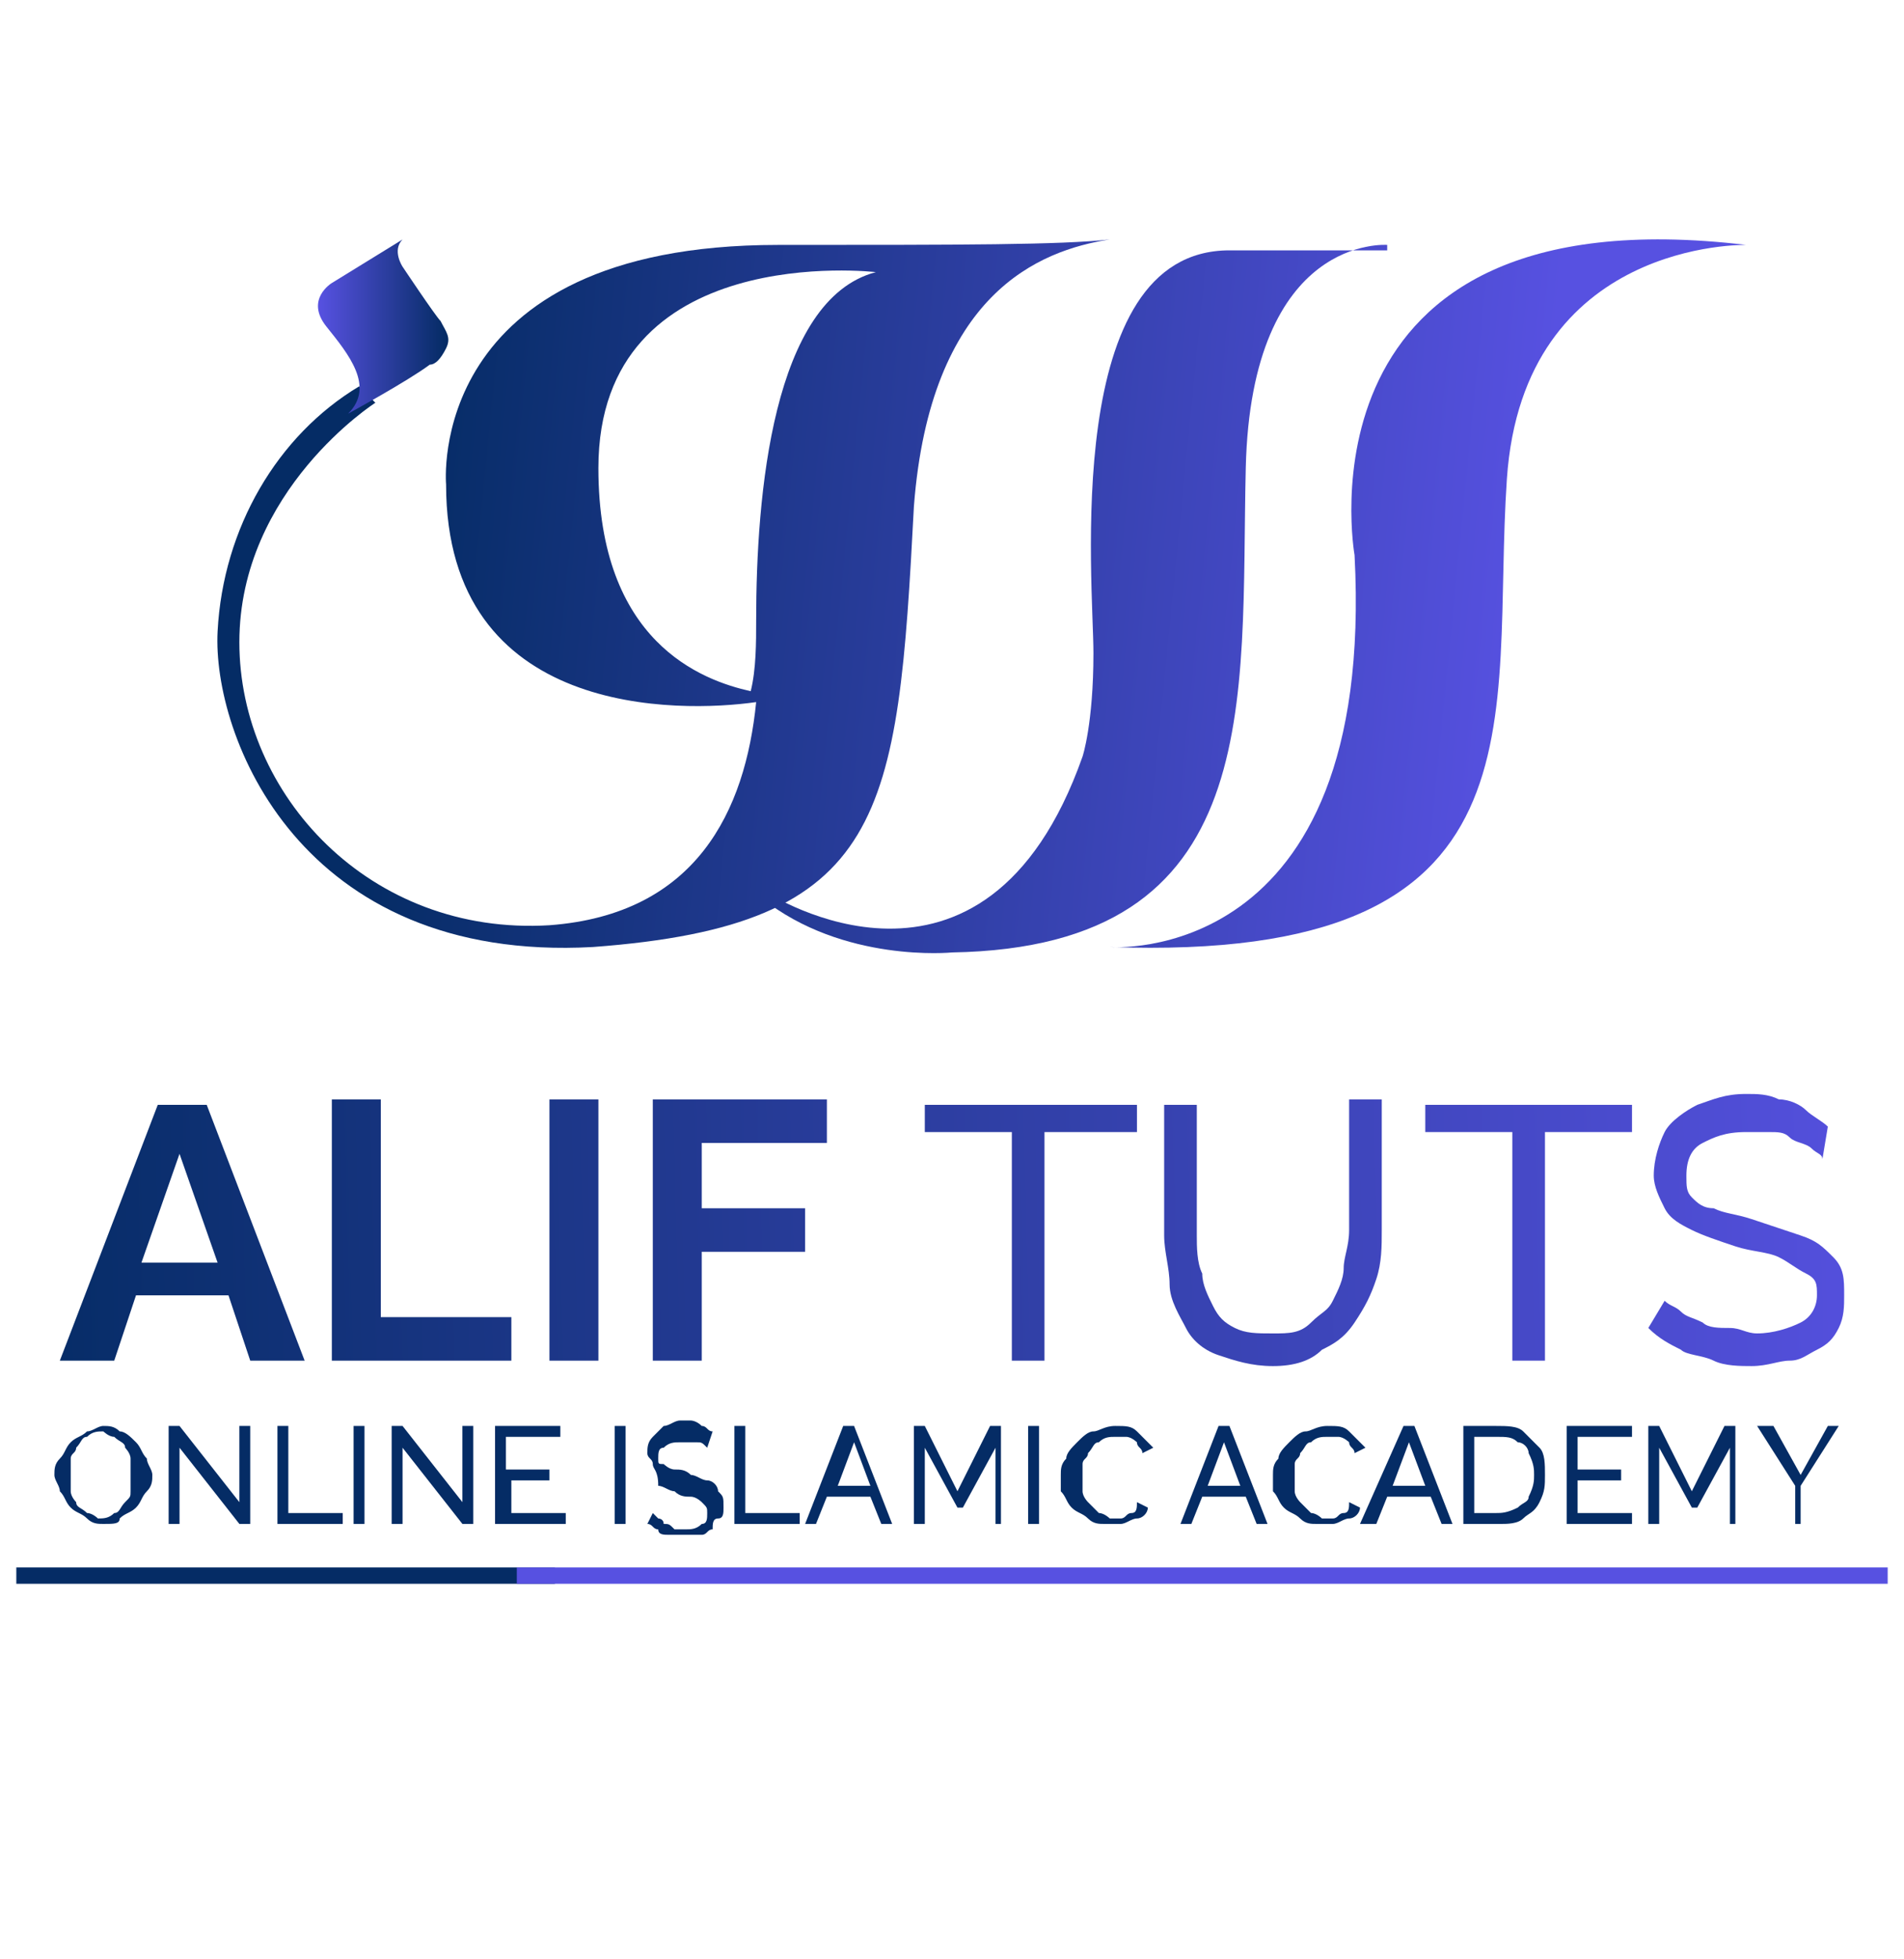<?xml version="1.0" encoding="utf-8"?>
<!-- Generator: Adobe Illustrator 28.2.0, SVG Export Plug-In . SVG Version: 6.00 Build 0)  -->
<svg version="1.1" id="Layer_1" xmlns="http://www.w3.org/2000/svg" xmlns:xlink="http://www.w3.org/1999/xlink" x="0px" y="0px"
	 viewBox="0 0 35 36" style="enable-background:new 0 0 35 36;" xml:space="preserve">
<style type="text/css">
	.st0{fill:url(#SVGID_1_);}
	.st1{fill:url(#SVGID_00000057830497748140875430000013379308186402541229_);}
	.st2{fill:url(#SVGID_00000088127588292621580820000009833985577743054750_);}
	.st3{fill:url(#SVGID_00000002351527452481944890000011861170334712308884_);}
	.st4{fill:url(#SVGID_00000146484248579442179420000008750936094422149003_);}
	.st5{fill:url(#SVGID_00000157992947893043777120000010851169438480590264_);}
	.st6{fill:url(#SVGID_00000067231953890492832410000011490113989293600394_);}
	.st7{fill:url(#SVGID_00000062904922791409709040000009474459512868831119_);}
	.st8{fill:url(#SVGID_00000158717750105080958090000012458940494942647958_);}
	.st9{fill:url(#SVGID_00000028322363344008059190000013416429127152324496_);}
	.st10{fill:url(#SVGID_00000093879234591908877100000004605387756558171013_);}
	.st11{fill:url(#SVGID_00000021107890462350226090000011904549088553959557_);}
	.st12{fill:#052C65;}
	.st13{fill:#5751E1;}
	.st14{fill:url(#SVGID_00000099621000850865738210000005729872986890662840_);}
	.st15{fill:url(#SVGID_00000018228488909305171770000013694660015729353356_);}
	.st16{fill:url(#SVGID_00000053510725366327463820000014375558418821786767_);}
	.st17{fill:url(#SVGID_00000139972676488262110550000009836401664741202364_);}
</style>
<g>
	<g>
		
			<linearGradient id="SVGID_1_" gradientUnits="userSpaceOnUse" x1="27.976" y1="26.38" x2="7.313" y2="28.433" gradientTransform="matrix(1 0 0 -1 0 38)">
			<stop  offset="0" style="stop-color:#5751E1"/>
			<stop  offset="1" style="stop-color:#052C65"/>
		</linearGradient>
		<path class="st0" d="M25.5,4.5c0,0-2.5-0.2-2.6,4.1c-0.1,4.3,0.4,8.8-5.4,8.9c0,0-2,0.2-3.5-1l0.1-0.1c0,0,4,2.6,5.8-2.5
			c0,0,0.2-0.6,0.2-1.9s-0.6-7.4,2.5-7.4H25.5z"/>
		
			<linearGradient id="SVGID_00000094608631651092156660000012901982531637054865_" gradientUnits="userSpaceOnUse" x1="28.126" y1="26.827" x2="7.463" y2="28.879" gradientTransform="matrix(1 0 0 -1 0 38)">
			<stop  offset="0" style="stop-color:#5751E1"/>
			<stop  offset="1" style="stop-color:#052C65"/>
		</linearGradient>
		<path style="fill:url(#SVGID_00000094608631651092156660000012901982531637054865_);" d="M32.1,4.5c0,0-4.1-0.1-4.4,4.3
			s0.9,8.9-7.3,8.6c0,0,4.9,0.4,4.5-7.2C24.9,10.2,23.7,3.5,32.1,4.5z"/>
		
			<linearGradient id="SVGID_00000062889809244340790180000017550899251884961443_" gradientUnits="userSpaceOnUse" x1="28.02" y1="25.759" x2="7.357" y2="27.811" gradientTransform="matrix(1 0 0 -1 0 38)">
			<stop  offset="0" style="stop-color:#5751E1"/>
			<stop  offset="1" style="stop-color:#052C65"/>
		</linearGradient>
		<path style="fill:url(#SVGID_00000062889809244340790180000017550899251884961443_);" d="M14.3,4.5c-6.5,0-6.1,4.4-6.1,4.4
			c0,4.3,4.3,4.2,5.7,4c-0.2,2-1.1,3.9-3.8,4.1c-3.3,0.2-5.7-2.4-5.7-5.2s2.5-4.4,2.5-4.4L6.6,7.1C5.1,8,4.1,9.7,4,11.6
			s1.5,6.1,6.9,5.8c5.4-0.4,5.6-2.4,5.9-8.1c0.3-3.9,2.3-4.7,3.6-4.9C19.5,4.5,17.7,4.5,14.3,4.5z M13.9,11.4c0,0.4,0,0.9-0.1,1.3
			c-0.9-0.2-2.8-0.9-2.8-4.1C11,4.4,16.1,5,16.1,5C14.2,5.5,13.9,9.1,13.9,11.4z"/>
		<g>
			<g>
				
					<linearGradient id="SVGID_00000162341382330952618310000003207152344073412795_" gradientUnits="userSpaceOnUse" x1="5.853" y1="6.015" x2="8.187" y2="6.015">
					<stop  offset="0" style="stop-color:#5751E1"/>
					<stop  offset="1" style="stop-color:#052C65"/>
				</linearGradient>
				<path style="fill:url(#SVGID_00000162341382330952618310000003207152344073412795_);" d="M6.4,7.6c0,0,1.1-0.6,1.5-0.9
					C8,6.7,8.1,6.6,8.2,6.4s0-0.3-0.1-0.5C8,5.8,7.4,4.9,7.4,4.9s-0.2-0.3,0-0.5L6.1,5.2c0,0-0.5,0.3-0.1,0.8S6.9,7.1,6.4,7.6"/>
			</g>
		</g>
	</g>
	<g>
		
			<linearGradient id="SVGID_00000031196476889556428980000016504628241018398357_" gradientUnits="userSpaceOnUse" x1="35.373" y1="21.819" x2="0.207" y2="22.764">
			<stop  offset="0" style="stop-color:#5751E1"/>
			<stop  offset="1" style="stop-color:#052C65"/>
		</linearGradient>
		<path style="fill:url(#SVGID_00000031196476889556428980000016504628241018398357_);" d="M2.9,20.3h0.9L5.6,25h-1l-0.4-1.2H2.5
			L2.1,25h-1L2.9,20.3z M4,23.2l-0.7-2l-0.7,2H4z"/>
		
			<linearGradient id="SVGID_00000124157172017672426970000011085562752094515103_" gradientUnits="userSpaceOnUse" x1="35.376" y1="21.915" x2="0.209" y2="22.859">
			<stop  offset="0" style="stop-color:#5751E1"/>
			<stop  offset="1" style="stop-color:#052C65"/>
		</linearGradient>
		<path style="fill:url(#SVGID_00000124157172017672426970000011085562752094515103_);" d="M6.1,25v-4.8h0.9v4h2.4V25
			C9.5,25,6.1,25,6.1,25z"/>
		
			<linearGradient id="SVGID_00000052808083854186931410000004335931086083105423_" gradientUnits="userSpaceOnUse" x1="35.378" y1="21.987" x2="0.211" y2="22.932">
			<stop  offset="0" style="stop-color:#5751E1"/>
			<stop  offset="1" style="stop-color:#052C65"/>
		</linearGradient>
		<path style="fill:url(#SVGID_00000052808083854186931410000004335931086083105423_);" d="M10.1,25v-4.8H11V25H10.1z"/>
		
			<linearGradient id="SVGID_00000096052111339359447620000010724922437213858177_" gradientUnits="userSpaceOnUse" x1="35.379" y1="22.034" x2="0.212" y2="22.978">
			<stop  offset="0" style="stop-color:#5751E1"/>
			<stop  offset="1" style="stop-color:#052C65"/>
		</linearGradient>
		<path style="fill:url(#SVGID_00000096052111339359447620000010724922437213858177_);" d="M12,25v-4.8h3.2v0.8h-2.3v1.2h1.9v0.8
			h-1.9v2L12,25L12,25z"/>
		
			<linearGradient id="SVGID_00000089575772497878259410000005735517272108728233_" gradientUnits="userSpaceOnUse" x1="35.383" y1="22.188" x2="0.216" y2="23.133">
			<stop  offset="0" style="stop-color:#5751E1"/>
			<stop  offset="1" style="stop-color:#052C65"/>
		</linearGradient>
		<path style="fill:url(#SVGID_00000089575772497878259410000005735517272108728233_);" d="M20.8,20.8h-1.6V25h-0.6v-4.2h-1.6v-0.5
			h3.9V20.8z"/>
		
			<linearGradient id="SVGID_00000137104414917051611900000007738699011851090845_" gradientUnits="userSpaceOnUse" x1="35.387" y1="22.317" x2="0.22" y2="23.262">
			<stop  offset="0" style="stop-color:#5751E1"/>
			<stop  offset="1" style="stop-color:#052C65"/>
		</linearGradient>
		<path style="fill:url(#SVGID_00000137104414917051611900000007738699011851090845_);" d="M23.4,25.1c-0.4,0-0.7-0.1-1-0.2
			c-0.3-0.1-0.5-0.3-0.6-0.5s-0.3-0.5-0.3-0.8s-0.1-0.6-0.1-0.9v-2.4H22v2.4c0,0.2,0,0.5,0.1,0.7c0,0.2,0.1,0.4,0.2,0.6
			c0.1,0.2,0.2,0.3,0.4,0.4c0.2,0.1,0.4,0.1,0.7,0.1c0.3,0,0.5,0,0.7-0.2s0.3-0.2,0.4-0.4c0.1-0.2,0.2-0.4,0.2-0.6s0.1-0.4,0.1-0.7
			v-2.4h0.6v2.4c0,0.3,0,0.6-0.1,0.9s-0.2,0.5-0.4,0.8s-0.4,0.4-0.6,0.5C24.1,25,23.8,25.1,23.4,25.1z"/>
		
			<linearGradient id="SVGID_00000062180482860002688460000011287282459496034202_" gradientUnits="userSpaceOnUse" x1="35.39" y1="22.435" x2="0.223" y2="23.38">
			<stop  offset="0" style="stop-color:#5751E1"/>
			<stop  offset="1" style="stop-color:#052C65"/>
		</linearGradient>
		<path style="fill:url(#SVGID_00000062180482860002688460000011287282459496034202_);" d="M30,20.8h-1.6V25h-0.6v-4.2h-1.6v-0.5H30
			V20.8z"/>
		
			<linearGradient id="SVGID_00000157280421082852984460000002316493893863340687_" gradientUnits="userSpaceOnUse" x1="35.394" y1="22.579" x2="0.227" y2="23.523">
			<stop  offset="0" style="stop-color:#5751E1"/>
			<stop  offset="1" style="stop-color:#052C65"/>
		</linearGradient>
		<path style="fill:url(#SVGID_00000157280421082852984460000002316493893863340687_);" d="M33.5,21.3c0-0.1-0.1-0.1-0.2-0.2
			S33,21,32.9,20.9s-0.2-0.1-0.4-0.1c-0.1,0-0.3,0-0.4,0c-0.4,0-0.6,0.1-0.8,0.2s-0.3,0.3-0.3,0.6c0,0.2,0,0.3,0.1,0.4
			c0.1,0.1,0.2,0.2,0.4,0.2c0.2,0.1,0.4,0.1,0.7,0.2c0.3,0.1,0.6,0.2,0.9,0.3s0.4,0.2,0.6,0.4s0.2,0.4,0.2,0.7c0,0.2,0,0.4-0.1,0.6
			c-0.1,0.2-0.2,0.3-0.4,0.4s-0.3,0.2-0.5,0.2s-0.4,0.1-0.7,0.1c-0.2,0-0.5,0-0.7-0.1s-0.5-0.1-0.6-0.2c-0.2-0.1-0.4-0.2-0.6-0.4
			l0.3-0.5c0.1,0.1,0.2,0.1,0.3,0.2c0.1,0.1,0.2,0.1,0.4,0.2c0.1,0.1,0.3,0.1,0.5,0.1c0.2,0,0.3,0.1,0.5,0.1c0.3,0,0.6-0.1,0.8-0.2
			c0.2-0.1,0.3-0.3,0.3-0.5c0-0.2,0-0.3-0.2-0.4s-0.3-0.2-0.5-0.3c-0.2-0.1-0.5-0.1-0.8-0.2c-0.3-0.1-0.6-0.2-0.8-0.3
			c-0.2-0.1-0.4-0.2-0.5-0.4s-0.2-0.4-0.2-0.6c0-0.3,0.1-0.6,0.2-0.8c0.1-0.2,0.4-0.4,0.6-0.5c0.3-0.1,0.5-0.2,0.9-0.2
			c0.2,0,0.4,0,0.6,0.1c0.2,0,0.4,0.1,0.5,0.2s0.3,0.2,0.4,0.3L33.5,21.3z"/>
		<rect x="0.3" y="28.8" class="st12" width="9.9" height="0.3"/>
		<rect x="9.5" y="28.8" class="st13" width="25.2" height="0.3"/>
		<path class="st12" d="M1.9,28c-0.1,0-0.2,0-0.3-0.1s-0.2-0.1-0.3-0.2c-0.1-0.1-0.1-0.2-0.2-0.3c0-0.1-0.1-0.2-0.1-0.3
			s0-0.2,0.1-0.3s0.1-0.2,0.2-0.3c0.1-0.1,0.2-0.1,0.3-0.2c0.1,0,0.2-0.1,0.3-0.1c0.1,0,0.2,0,0.3,0.1c0.1,0,0.2,0.1,0.3,0.2
			c0.1,0.1,0.1,0.2,0.2,0.3c0,0.1,0.1,0.2,0.1,0.3c0,0.1,0,0.2-0.1,0.3s-0.1,0.2-0.2,0.3c-0.1,0.1-0.2,0.1-0.3,0.2
			C2.2,28,2.1,28,1.9,28z M1.3,27.1c0,0.1,0,0.2,0,0.3c0,0.1,0.1,0.2,0.1,0.2c0,0.1,0.1,0.1,0.2,0.2c0.1,0,0.2,0.1,0.2,0.1
			c0.1,0,0.2,0,0.3-0.1c0.1,0,0.1-0.1,0.2-0.2s0.1-0.1,0.1-0.2c0-0.1,0-0.2,0-0.3s0-0.2,0-0.3s-0.1-0.2-0.1-0.2
			c0-0.1-0.1-0.1-0.2-0.2c-0.1,0-0.2-0.1-0.2-0.1c-0.1,0-0.2,0-0.3,0.1c-0.1,0-0.1,0.1-0.2,0.2c0,0.1-0.1,0.1-0.1,0.2
			S1.3,27,1.3,27.1z"/>
		<path class="st12" d="M3.3,26.6V28H3.1v-1.8h0.2l1.1,1.4v-1.4h0.2V28H4.4L3.3,26.6z"/>
		<path class="st12" d="M5.1,28v-1.8h0.2v1.6h1V28C6.3,28,5.1,28,5.1,28z"/>
		<path class="st12" d="M6.5,28v-1.8h0.2V28H6.5z"/>
		<path class="st12" d="M7.4,26.6V28H7.2v-1.8h0.2l1.1,1.4v-1.4h0.2V28H8.5L7.4,26.6z"/>
		<path class="st12" d="M10.4,27.8V28H9.1v-1.8h1.2v0.2h-1V27h0.8v0.2H9.4v0.6L10.4,27.8L10.4,27.8z"/>
		<path class="st12" d="M11.3,28v-1.8h0.2V28H11.3z"/>
		<path class="st12" d="M13,26.6C13,26.5,13,26.5,13,26.6c-0.1-0.1-0.1-0.1-0.2-0.1c0,0-0.1,0-0.1,0s-0.1,0-0.2,0
			c-0.1,0-0.2,0-0.3,0.1c-0.1,0-0.1,0.1-0.1,0.2c0,0.1,0,0.1,0.1,0.1c0,0,0.1,0.1,0.2,0.1s0.2,0,0.3,0.1c0.1,0,0.2,0.1,0.3,0.1
			s0.2,0.1,0.2,0.2c0.1,0.1,0.1,0.1,0.1,0.3c0,0.1,0,0.2-0.1,0.2s-0.1,0.1-0.1,0.2c-0.1,0-0.1,0.1-0.2,0.1s-0.2,0-0.3,0
			s-0.2,0-0.3,0s-0.2,0-0.2-0.1c-0.1,0-0.1-0.1-0.2-0.1l0.1-0.2c0,0,0.1,0.1,0.1,0.1c0,0,0.1,0,0.1,0.1c0.1,0,0.1,0,0.2,0.1
			c0.1,0,0.1,0,0.2,0c0.1,0,0.2,0,0.3-0.1c0.1,0,0.1-0.1,0.1-0.2c0-0.1,0-0.1-0.1-0.2c0,0-0.1-0.1-0.2-0.1s-0.2,0-0.3-0.1
			c-0.1,0-0.2-0.1-0.3-0.1C12.1,27,12,27,12,26.9s-0.1-0.1-0.1-0.2c0-0.1,0-0.2,0.1-0.3c0.1-0.1,0.1-0.1,0.2-0.2
			c0.1,0,0.2-0.1,0.3-0.1c0.1,0,0.2,0,0.2,0s0.1,0,0.2,0.1c0.1,0,0.1,0.1,0.2,0.1L13,26.6z"/>
		<path class="st12" d="M13.5,28v-1.8h0.2v1.6h1V28C14.7,28,13.5,28,13.5,28z"/>
		<path class="st12" d="M15.5,26.2h0.2l0.7,1.8h-0.2L16,27.5h-0.8L15,28h-0.2L15.5,26.2z M16,27.3l-0.3-0.8l-0.3,0.8H16z"/>
		<path class="st12" d="M18.3,28v-1.4l-0.6,1.1h-0.1l-0.6-1.1V28h-0.2v-1.8H17l0.6,1.2l0.6-1.2h0.2V28H18.3z"/>
		<path class="st12" d="M18.9,28v-1.8h0.2V28H18.9z"/>
		<path class="st12" d="M19.5,27.1c0-0.1,0-0.2,0.1-0.3c0-0.1,0.1-0.2,0.2-0.3c0.1-0.1,0.2-0.2,0.3-0.2s0.2-0.1,0.4-0.1
			c0.2,0,0.3,0,0.4,0.1s0.2,0.2,0.3,0.3l-0.2,0.1c0-0.1-0.1-0.1-0.1-0.2c0,0-0.1-0.1-0.2-0.1c-0.1,0-0.1,0-0.2,0
			c-0.1,0-0.2,0-0.3,0.1c-0.1,0-0.1,0.1-0.2,0.2c0,0.1-0.1,0.1-0.1,0.2c0,0.1,0,0.2,0,0.2c0,0.1,0,0.2,0,0.3c0,0.1,0.1,0.2,0.1,0.2
			s0.1,0.1,0.2,0.2c0.1,0,0.2,0.1,0.2,0.1c0.1,0,0.1,0,0.2,0c0.1,0,0.1-0.1,0.2-0.1c0.1,0,0.1-0.1,0.1-0.2l0.2,0.1
			c0,0.1-0.1,0.2-0.2,0.2s-0.2,0.1-0.3,0.1c-0.1,0-0.2,0-0.3,0c-0.1,0-0.2,0-0.3-0.1s-0.2-0.1-0.3-0.2c-0.1-0.1-0.1-0.2-0.2-0.3
			C19.5,27.3,19.5,27.2,19.5,27.1z"/>
		<path class="st12" d="M22.4,26.2h0.2l0.7,1.8h-0.2l-0.2-0.5h-0.8L21.9,28h-0.2L22.4,26.2z M22.8,27.3l-0.3-0.8l-0.3,0.8H22.8z"/>
		<path class="st12" d="M23.4,27.1c0-0.1,0-0.2,0.1-0.3c0-0.1,0.1-0.2,0.2-0.3c0.1-0.1,0.2-0.2,0.3-0.2s0.2-0.1,0.4-0.1
			c0.2,0,0.3,0,0.4,0.1s0.2,0.2,0.3,0.3l-0.2,0.1c0-0.1-0.1-0.1-0.1-0.2c0,0-0.1-0.1-0.2-0.1c-0.1,0-0.1,0-0.2,0
			c-0.1,0-0.2,0-0.3,0.1c-0.1,0-0.1,0.1-0.2,0.2c0,0.1-0.1,0.1-0.1,0.2c0,0.1,0,0.2,0,0.2c0,0.1,0,0.2,0,0.3c0,0.1,0.1,0.2,0.1,0.2
			s0.1,0.1,0.2,0.2c0.1,0,0.2,0.1,0.2,0.1c0.1,0,0.1,0,0.2,0c0.1,0,0.1-0.1,0.2-0.1c0.1,0,0.1-0.1,0.1-0.2l0.2,0.1
			c0,0.1-0.1,0.2-0.2,0.2s-0.2,0.1-0.3,0.1c-0.1,0-0.2,0-0.3,0c-0.1,0-0.2,0-0.3-0.1s-0.2-0.1-0.3-0.2c-0.1-0.1-0.1-0.2-0.2-0.3
			C23.4,27.3,23.4,27.2,23.4,27.1z"/>
		<path class="st12" d="M25.8,26.2H26l0.7,1.8h-0.2l-0.2-0.5h-0.8L25.3,28H25L25.8,26.2z M26.2,27.3l-0.3-0.8l-0.3,0.8H26.2z"/>
		<path class="st12" d="M26.9,28v-1.8h0.6c0.2,0,0.4,0,0.5,0.1s0.2,0.2,0.3,0.3c0.1,0.1,0.1,0.3,0.1,0.5c0,0.2,0,0.3-0.1,0.5
			s-0.2,0.2-0.3,0.3S27.7,28,27.6,28L26.9,28L26.9,28z M28.2,27.1c0-0.1,0-0.2-0.1-0.4c0-0.1-0.1-0.2-0.2-0.2
			c-0.1-0.1-0.2-0.1-0.4-0.1h-0.4v1.4h0.4c0.1,0,0.2,0,0.4-0.1c0.1-0.1,0.2-0.1,0.2-0.2C28.2,27.3,28.2,27.2,28.2,27.1z"/>
		<path class="st12" d="M30,27.8V28h-1.2v-1.8H30v0.2h-1V27h0.8v0.2H29v0.6L30,27.8L30,27.8z"/>
		<path class="st12" d="M31.8,28v-1.4l-0.6,1.1h-0.1l-0.6-1.1V28h-0.2v-1.8h0.2l0.6,1.2l0.6-1.2h0.2V28H31.8z"/>
		<path class="st12" d="M32.6,26.2l0.5,0.9l0.5-0.9h0.2l-0.7,1.1V28H33v-0.7l-0.7-1.1H32.6z"/>
	</g>
</g>
<linearGradient id="SVGID_00000010288279107937897960000010776972501167367552_" gradientUnits="userSpaceOnUse" x1="60.557" y1="11.529" x2="43.083" y2="9.793">
	<stop  offset="0" style="stop-color:#5751E1"/>
	<stop  offset="1" style="stop-color:#052C65"/>
</linearGradient>
<path style="fill:url(#SVGID_00000010288279107937897960000010776972501167367552_);" d="M58.5,5.5c0,0-2.1-0.2-2.2,3.5
	c-0.1,3.6,0.3,7.4-4.6,7.5c0,0-1.7,0.1-3-0.9l0.1-0.1c0,0,3.4,2.2,4.9-2.1c0,0,0.1-0.5,0.2-1.7S53.4,5.5,56,5.5L58.5,5.5z"/>
<linearGradient id="SVGID_00000144309253492867997900000003043179092731513483_" gradientUnits="userSpaceOnUse" x1="60.684" y1="11.148" x2="43.21" y2="9.412">
	<stop  offset="0" style="stop-color:#5751E1"/>
	<stop  offset="1" style="stop-color:#052C65"/>
</linearGradient>
<path style="fill:url(#SVGID_00000144309253492867997900000003043179092731513483_);" d="M64,5.5c0,0-3.5-0.1-3.7,3.7
	c-0.2,3.7,0.8,7.5-6.2,7.3c0,0,4.1,0.3,3.8-6.1C57.9,10.3,57,4.7,64,5.5z"/>
<linearGradient id="SVGID_00000152955089828079308630000014847143561688482223_" gradientUnits="userSpaceOnUse" x1="60.595" y1="12.049" x2="43.12" y2="10.313">
	<stop  offset="0" style="stop-color:#5751E1"/>
	<stop  offset="1" style="stop-color:#052C65"/>
</linearGradient>
<path style="fill:url(#SVGID_00000152955089828079308630000014847143561688482223_);" d="M49,5.5c-5.5,0-5.2,3.8-5.2,3.8
	c0,3.7,3.6,3.5,4.8,3.4c-0.2,1.7-1,3.3-3.2,3.5c-2.8,0.2-4.9-2.1-4.9-4.4c0-2.4,2.1-3.7,2.1-3.7l-0.2-0.2c-1.3,0.8-2.1,2.2-2.2,3.9
	c-0.1,1.6,1.2,5.2,5.8,4.9c4.6-0.3,4.7-2.1,5-6.8c0.2-3.3,2-4,3-4.1C53.4,5.5,51.9,5.5,49,5.5z M48.7,11.4c0,0.4,0,0.7-0.1,1.1
	c-0.7-0.1-2.4-0.8-2.4-3.5c0-3.6,4.3-3.1,4.3-3.1C48.9,6.3,48.7,9.4,48.7,11.4z"/>
<g>
	<g>
		
			<linearGradient id="SVGID_00000114779255987358263500000002496675149850404003_" gradientUnits="userSpaceOnUse" x1="41.842" y1="6.791" x2="43.818" y2="6.791">
			<stop  offset="0" style="stop-color:#5751E1"/>
			<stop  offset="1" style="stop-color:#052C65"/>
		</linearGradient>
		<path style="fill:url(#SVGID_00000114779255987358263500000002496675149850404003_);" d="M42.3,8.1c0,0,1-0.5,1.3-0.7
			c0.1,0,0.2-0.1,0.2-0.3c0-0.2,0-0.3-0.1-0.4s-0.5-0.9-0.5-0.9s-0.2-0.2,0-0.4l-1.1,0.6c0,0-0.4,0.3-0.1,0.7
			C42.3,7.3,42.7,7.7,42.3,8.1"/>
	</g>
</g>
</svg>
